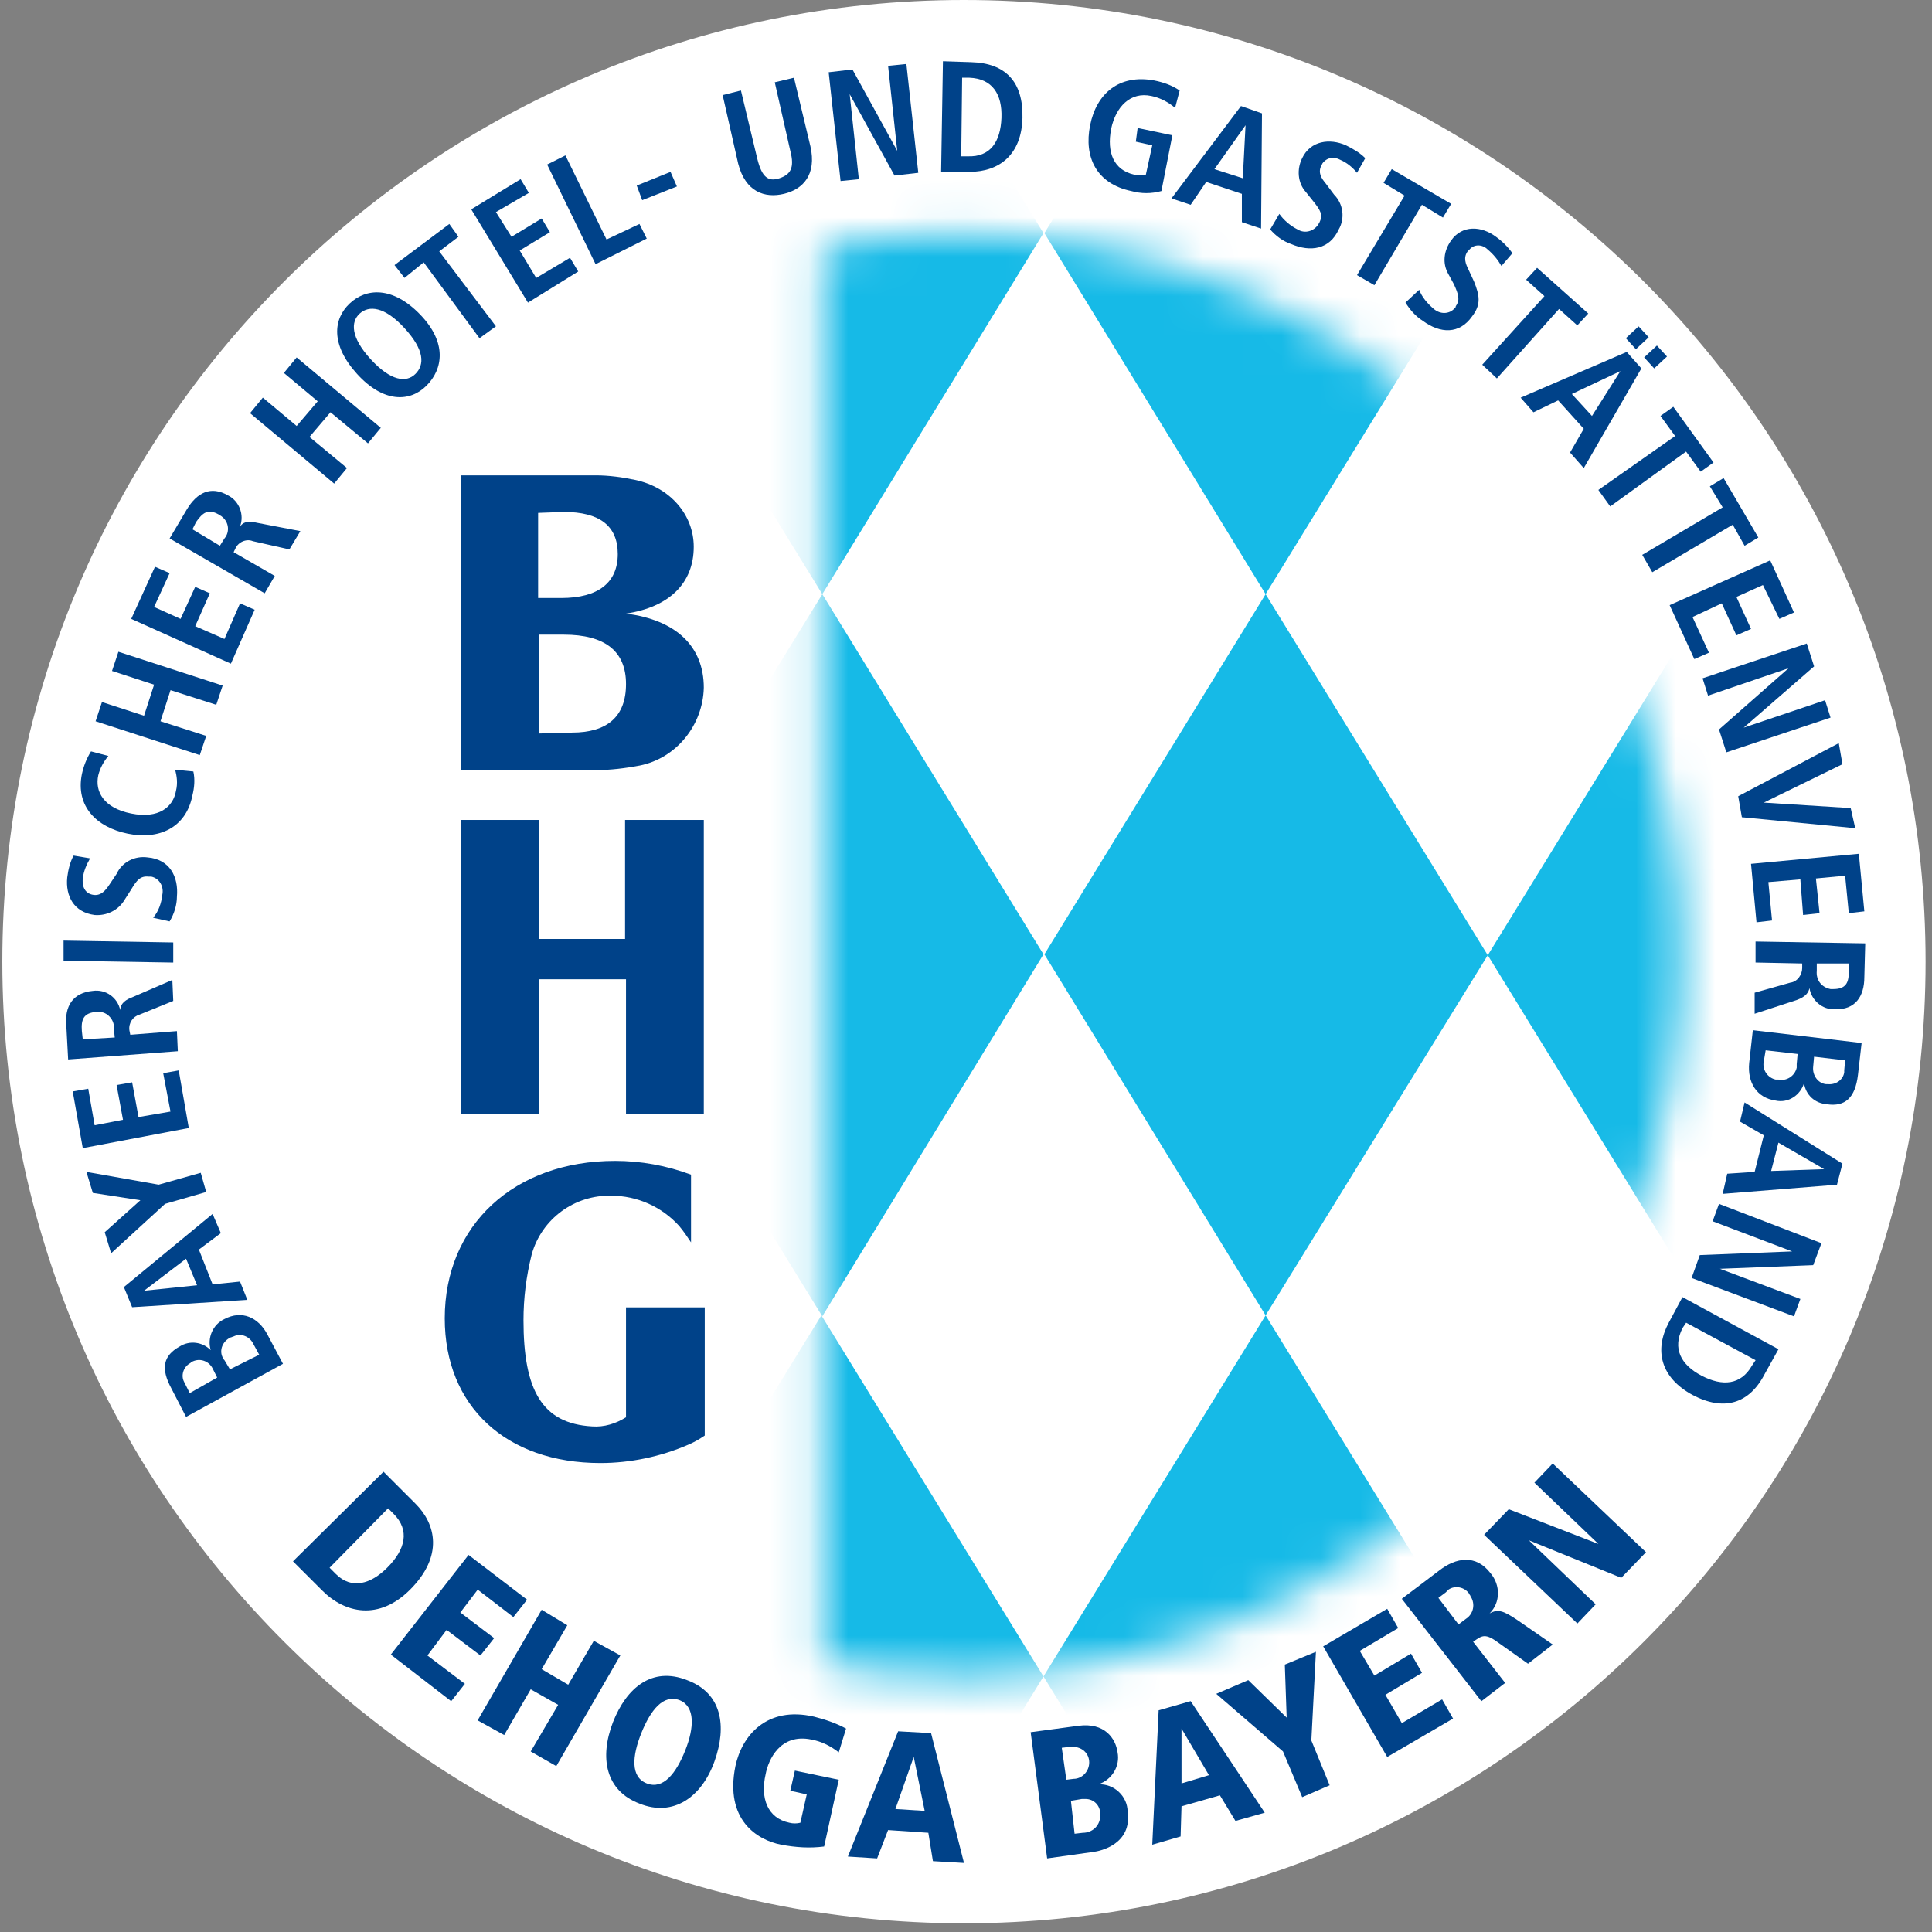 <svg width="49" height="49" viewBox="0 0 49 49" fill="none" xmlns="http://www.w3.org/2000/svg">
<rect x="0" y="0" width="49" height="49" fill="#808080" stroke="none"/>
<g clip-path="url(#clip0_16_7219)">
<path d="M24.448 48.779C37.918 48.779 48.837 37.859 48.837 24.389C48.837 10.919 37.918 0 24.448 0C10.978 0 0.059 10.919 0.059 24.389C0.059 37.859 10.978 48.779 24.448 48.779Z" fill="white"/>
<path d="M37.731 42.514L32.099 33.359L37.731 24.204L43.363 33.359L37.731 42.514Z" fill="white"/>
<path d="M43.363 15.067L37.731 5.912L32.099 15.067L37.731 24.199L43.363 15.067Z" fill="white"/>
<path d="M32.096 33.359L26.464 24.204L20.855 33.359L26.464 42.514L32.096 33.359Z" fill="white"/>
<path d="M32.096 15.067L26.464 5.912L20.855 15.067L26.464 24.199L32.096 15.067Z" fill="white"/>
<mask id="mask0_16_7219" style="mask-type:luminance" maskUnits="userSpaceOnUse" x="20" y="5" width="23" height="38">
<path d="M24.355 5.912C23.173 5.912 22.014 6.028 20.855 6.26V42.194C30.777 44.119 40.376 37.651 42.323 27.728C44.247 17.805 37.779 8.207 27.856 6.26C26.697 6.028 25.538 5.912 24.355 5.912Z" fill="white"/>
</mask>
<g mask="url(#mask0_16_7219)">
<path d="M32.099 33.361L26.488 24.204L32.099 15.069L37.733 24.227L32.099 33.361ZM37.733 5.912L32.099 -3.246L26.488 5.912L32.099 15.069L37.733 5.912ZM37.733 42.519L32.099 33.361L26.465 42.519L32.099 51.677L37.733 42.519ZM49 24.204L43.366 15.069L37.733 24.227L43.366 33.385L49 24.204ZM26.465 24.204L20.855 15.069L15.221 24.227L20.855 33.385L26.465 24.204ZM26.465 5.912L20.855 -3.223L15.221 5.912L20.855 15.069L26.465 5.912ZM26.465 42.519L20.832 33.361L15.198 42.519L20.832 51.677L26.465 42.519Z" fill="#16BAE7"/>
</g>
<path d="M13.648 15.167V13.008L14.298 12.984C15.203 12.984 15.668 13.333 15.668 14.052C15.668 14.772 15.18 15.167 14.228 15.167H13.648ZM11.697 19.532H15.11C15.482 19.532 15.853 19.486 16.225 19.416C17.154 19.23 17.827 18.394 17.85 17.442C17.85 16.398 17.154 15.724 15.877 15.562C16.968 15.399 17.595 14.795 17.595 13.867C17.595 13.054 16.991 12.357 16.109 12.172C15.784 12.102 15.435 12.056 15.11 12.056H11.697V19.532ZM13.671 18.603V16.096H14.298C15.342 16.096 15.877 16.514 15.877 17.349C15.877 18.185 15.389 18.58 14.507 18.58L13.671 18.603Z" fill="#004289"/>
<path d="M13.671 20.796V23.814H15.853V20.796H17.85V28.249H15.877V24.836H13.671V28.249H11.697V20.796H13.671Z" fill="#004289"/>
<path d="M17.526 31.51C17.433 31.37 17.34 31.231 17.224 31.092C16.783 30.604 16.156 30.326 15.506 30.326C14.577 30.302 13.741 30.906 13.486 31.812C13.346 32.369 13.277 32.926 13.277 33.483C13.277 35.248 13.741 36.107 15.018 36.177C15.32 36.2 15.622 36.107 15.877 35.945V33.158H17.874V36.409C17.735 36.502 17.619 36.572 17.456 36.641C16.759 36.943 15.993 37.106 15.227 37.106C12.836 37.106 11.28 35.666 11.28 33.437C11.28 31.069 13.044 29.443 15.599 29.443C16.249 29.443 16.899 29.559 17.526 29.792V31.51Z" fill="#004289"/>
<path d="M4.719 35.936L4.348 35.217C4.07 34.706 4.139 34.382 4.557 34.15C4.812 33.988 5.136 34.034 5.345 34.243C5.252 33.941 5.392 33.593 5.693 33.454C6.134 33.222 6.551 33.408 6.783 33.848L7.177 34.59L4.719 35.936ZM5.508 34.938L5.392 34.706C5.299 34.521 5.067 34.428 4.858 34.544C4.858 34.544 4.835 34.544 4.835 34.567C4.649 34.66 4.58 34.892 4.673 35.054C4.673 35.078 4.696 35.078 4.696 35.101L4.812 35.333L5.508 34.938ZM6.574 34.359L6.435 34.103C6.342 33.895 6.111 33.802 5.925 33.895C5.902 33.895 5.879 33.918 5.855 33.918C5.647 34.011 5.554 34.243 5.647 34.428C5.647 34.451 5.67 34.475 5.693 34.498L5.832 34.73L6.574 34.359Z" fill="#004289"/>
<path d="M5.044 31.692L5.392 32.574L6.088 32.504L6.273 32.968L3.351 33.154L3.142 32.643L5.392 30.788L5.601 31.275L5.044 31.692ZM4.719 31.924L3.653 32.736L4.998 32.597L4.719 31.924Z" fill="#004289"/>
<path d="M4.186 30.533L2.818 31.786L2.656 31.252L3.56 30.441L2.354 30.255L2.192 29.722L4.024 30.046L5.091 29.745L5.23 30.232L4.186 30.533Z" fill="#004289"/>
<path d="M2.099 29.119L1.844 27.681L2.238 27.612L2.4 28.539L3.119 28.4L2.957 27.519L3.351 27.45L3.513 28.331L4.324 28.192L4.139 27.218L4.533 27.148L4.788 28.609L2.099 29.119Z" fill="#004289"/>
<path d="M1.728 26.87L1.682 26.012C1.635 25.525 1.844 25.178 2.354 25.131C2.678 25.085 2.98 25.294 3.049 25.618C3.049 25.525 3.096 25.386 3.351 25.294L4.371 24.853L4.394 25.386L3.536 25.734C3.374 25.78 3.258 25.942 3.281 26.128L3.304 26.244L4.487 26.151L4.51 26.661L1.728 26.87ZM2.887 26.082C2.91 25.873 2.725 25.664 2.516 25.664C2.493 25.664 2.47 25.664 2.447 25.664C2.122 25.688 2.053 25.85 2.076 26.151L2.099 26.36L2.91 26.313L2.887 26.082Z" fill="#004289"/>
<path d="M1.612 24.366V23.856L4.394 23.903V24.413L1.612 24.366Z" fill="#004289"/>
<path d="M3.884 23.276C4.023 23.114 4.093 22.905 4.116 22.697C4.162 22.488 4.046 22.279 3.838 22.233C3.814 22.233 3.791 22.233 3.768 22.233C3.559 22.21 3.467 22.326 3.328 22.558L3.165 22.813C3.003 23.091 2.702 23.23 2.4 23.207C1.867 23.137 1.659 22.72 1.705 22.256C1.728 22.071 1.775 21.862 1.867 21.7L2.285 21.77C2.192 21.932 2.122 22.094 2.099 22.279C2.076 22.535 2.192 22.674 2.377 22.697C2.563 22.72 2.679 22.581 2.771 22.442L2.957 22.164C3.096 21.862 3.42 21.7 3.745 21.746C4.301 21.793 4.533 22.233 4.487 22.743C4.487 22.952 4.417 23.183 4.301 23.369L3.884 23.276Z" fill="#004289"/>
<path d="M4.904 19.567C4.95 19.776 4.927 19.984 4.881 20.17C4.719 21.004 4.023 21.306 3.235 21.143C2.447 20.981 1.914 20.448 2.076 19.637C2.122 19.428 2.192 19.243 2.308 19.057L2.748 19.173C2.632 19.312 2.54 19.474 2.493 19.66C2.4 20.077 2.632 20.494 3.328 20.633C4.023 20.773 4.394 20.471 4.464 20.054C4.51 19.869 4.487 19.683 4.44 19.521L4.904 19.567Z" fill="#004289"/>
<path d="M2.424 18.293L2.586 17.805L3.653 18.153L3.908 17.365L2.841 17.017L3.003 16.53L5.647 17.388L5.485 17.875L4.325 17.504L4.07 18.293L5.23 18.664L5.067 19.151L2.424 18.293Z" fill="#004289"/>
<path d="M3.328 15.696L3.931 14.374L4.302 14.536L3.908 15.394L4.58 15.696L4.951 14.884L5.322 15.047L4.951 15.881L5.693 16.206L6.088 15.302L6.459 15.464L5.856 16.832L3.328 15.696Z" fill="#004289"/>
<path d="M4.302 13.656L4.742 12.914C4.997 12.496 5.345 12.311 5.786 12.566C6.064 12.705 6.203 13.053 6.087 13.354C6.157 13.261 6.25 13.192 6.528 13.261L7.618 13.47L7.34 13.934L6.412 13.725C6.25 13.656 6.041 13.748 5.971 13.911L5.925 14.004L6.969 14.607L6.713 15.047L4.302 13.656ZM5.693 13.656C5.832 13.493 5.809 13.238 5.624 13.099C5.6 13.076 5.577 13.076 5.554 13.053C5.276 12.89 5.137 13.006 4.974 13.238L4.881 13.424L5.577 13.841L5.693 13.656Z" fill="#004289"/>
<path d="M6.342 10.479L6.666 10.085L7.524 10.804L8.058 10.178L7.2 9.459L7.524 9.065L9.658 10.851L9.333 11.245L8.382 10.456L7.849 11.082L8.8 11.871L8.475 12.265L6.342 10.479Z" fill="#004289"/>
<path d="M8.869 7.697C9.286 7.303 9.958 7.257 10.654 7.975C11.349 8.694 11.233 9.366 10.816 9.783C10.399 10.2 9.726 10.224 9.054 9.482C8.382 8.74 8.451 8.091 8.869 7.697ZM10.538 9.482C10.77 9.25 10.77 8.879 10.26 8.323C9.75 7.766 9.356 7.743 9.124 7.952C8.892 8.161 8.892 8.555 9.402 9.111C9.912 9.667 10.306 9.714 10.538 9.482Z" fill="#004289"/>
<path d="M10.746 6.654L10.26 7.048L10.005 6.723L11.396 5.68L11.627 6.005L11.14 6.375L12.578 8.276L12.161 8.578L10.746 6.654Z" fill="#004289"/>
<path d="M11.952 5.309L13.204 4.544L13.413 4.892L12.578 5.379L12.973 6.005L13.738 5.541L13.947 5.889L13.181 6.353L13.599 7.049L14.457 6.538L14.665 6.886L13.39 7.675L11.952 5.309Z" fill="#004289"/>
<path d="M13.877 4.173L14.34 3.941L15.383 6.074L16.218 5.68L16.403 6.051L15.105 6.7L13.877 4.173Z" fill="#004289"/>
<path d="M16.149 4.706L17.006 4.359L17.168 4.729L16.288 5.077L16.149 4.706Z" fill="#004289"/>
<path d="M18.792 2.295L19.209 4.035C19.325 4.498 19.487 4.614 19.766 4.522C20.044 4.429 20.16 4.266 20.044 3.826L19.65 2.087L20.137 1.971L20.554 3.71C20.716 4.429 20.369 4.8 19.882 4.916C19.395 5.032 18.907 4.869 18.722 4.151L18.328 2.411L18.792 2.295Z" fill="#004289"/>
<path d="M21.017 1.832L21.62 1.762L22.756 3.826L22.524 1.669L22.988 1.623L23.29 4.383L22.687 4.452L21.55 2.388L21.782 4.545L21.319 4.591L21.017 1.832Z" fill="#004289"/>
<path d="M23.915 1.553L24.634 1.577C25.491 1.6 25.955 2.063 25.932 2.991C25.909 3.918 25.352 4.358 24.587 4.358H23.869L23.915 1.553ZM24.379 3.964H24.541C25.12 3.987 25.375 3.593 25.399 2.991C25.422 2.388 25.167 1.994 24.587 1.971H24.402L24.379 3.964Z" fill="#004289"/>
<path d="M28.853 3.246L29.734 3.431L29.456 4.845C29.201 4.915 28.946 4.915 28.691 4.845C27.81 4.66 27.485 3.987 27.648 3.176C27.81 2.365 28.39 1.878 29.27 2.04C29.502 2.087 29.711 2.156 29.919 2.295L29.803 2.736C29.641 2.597 29.433 2.481 29.201 2.434C28.668 2.318 28.297 2.712 28.181 3.269C28.065 3.872 28.25 4.312 28.76 4.428C28.853 4.451 28.969 4.451 29.062 4.428L29.224 3.686L28.807 3.593L28.853 3.246Z" fill="#004289"/>
<path d="M31.497 4.916L30.592 4.614L30.198 5.194L29.711 5.032L31.474 2.689L32.007 2.875L31.984 5.797L31.497 5.635V4.916ZM31.52 4.521L31.59 3.176L30.801 4.29L31.52 4.521Z" fill="#004289"/>
<path d="M32.447 5.425C32.563 5.587 32.725 5.726 32.91 5.819C33.096 5.935 33.328 5.865 33.443 5.68C33.443 5.657 33.467 5.657 33.467 5.633C33.559 5.448 33.49 5.332 33.304 5.1L33.119 4.869C32.91 4.637 32.887 4.289 33.026 4.011C33.235 3.57 33.722 3.501 34.139 3.686C34.324 3.779 34.487 3.872 34.626 4.011L34.417 4.382C34.301 4.243 34.162 4.127 34 4.057C33.837 3.964 33.652 3.988 33.536 4.15C33.536 4.173 33.513 4.173 33.513 4.196C33.42 4.382 33.513 4.521 33.629 4.66L33.837 4.938C34.069 5.17 34.116 5.541 33.953 5.819C33.722 6.329 33.235 6.398 32.748 6.19C32.539 6.12 32.354 5.981 32.215 5.819L32.447 5.425Z" fill="#004289"/>
<path d="M35.623 4.961L35.09 4.637L35.298 4.289L36.805 5.17L36.596 5.518L36.063 5.193L34.858 7.233L34.417 6.978L35.623 4.961Z" fill="#004289"/>
<path d="M35.994 7.349C36.063 7.535 36.202 7.697 36.365 7.836C36.527 7.975 36.759 7.975 36.898 7.813C36.921 7.79 36.921 7.79 36.921 7.766C37.037 7.604 36.99 7.465 36.875 7.21L36.736 6.955C36.573 6.677 36.62 6.352 36.805 6.097C37.083 5.703 37.57 5.726 37.941 6.005C38.103 6.121 38.242 6.26 38.358 6.422L38.08 6.746C37.987 6.584 37.871 6.445 37.732 6.329C37.593 6.19 37.385 6.19 37.269 6.329C37.245 6.352 37.245 6.352 37.222 6.376C37.106 6.538 37.176 6.7 37.245 6.839L37.385 7.141C37.524 7.488 37.57 7.72 37.338 8.021C37.014 8.485 36.527 8.462 36.086 8.137C35.901 8.021 35.762 7.859 35.646 7.674L35.994 7.349Z" fill="#004289"/>
<path d="M39.17 7.511L38.706 7.094L38.984 6.793L40.282 7.952L40.004 8.253L39.541 7.836L37.964 9.598L37.593 9.25L39.17 7.511Z" fill="#004289"/>
<path d="M40.168 10.875L39.518 10.155L38.892 10.457L38.567 10.086L41.258 8.926L41.629 9.344L40.168 11.872L39.82 11.478L40.168 10.875ZM40.376 10.55L41.096 9.413L39.866 9.993L40.376 10.55ZM41.559 8.277L41.815 8.555L41.49 8.857L41.235 8.578L41.559 8.277ZM42.023 8.764L42.279 9.042L41.954 9.344L41.699 9.065L42.023 8.764Z" fill="#004289"/>
<path d="M42.485 11.059L42.114 10.549L42.439 10.317L43.459 11.731L43.134 11.963L42.763 11.453L40.839 12.844L40.538 12.426L42.485 11.059Z" fill="#004289"/>
<path d="M43.691 12.867L43.366 12.334L43.714 12.125L44.595 13.632L44.247 13.841L43.946 13.307L41.906 14.513L41.651 14.072L43.691 12.867Z" fill="#004289"/>
<path d="M44.897 14.212L45.5 15.534L45.129 15.696L44.712 14.838L44.039 15.139L44.41 15.951L44.039 16.113L43.668 15.302L42.926 15.649L43.343 16.554L42.972 16.716L42.346 15.348L44.897 14.212Z" fill="#004289"/>
<path d="M45.824 16.321L46.01 16.901L44.224 18.455L46.288 17.759L46.427 18.2L43.784 19.081L43.598 18.501L45.361 16.948L43.32 17.643L43.181 17.203L45.824 16.321Z" fill="#004289"/>
<path d="M46.636 18.848L46.729 19.382L44.734 20.356L46.938 20.495L47.053 21.005L44.178 20.727L44.085 20.194L46.636 18.848Z" fill="#004289"/>
<path d="M47.145 21.654L47.284 23.114L46.89 23.16L46.797 22.21L46.056 22.28L46.148 23.16L45.731 23.207L45.661 22.303L44.85 22.372L44.943 23.346L44.549 23.392L44.41 21.909L47.145 21.654Z" fill="#004289"/>
<path d="M47.307 23.926L47.284 24.783C47.284 25.27 47.052 25.618 46.542 25.595C46.218 25.618 45.939 25.363 45.893 25.061C45.87 25.154 45.824 25.27 45.569 25.363L44.502 25.711V25.177L45.406 24.922C45.592 24.899 45.708 24.714 45.708 24.552V24.436L44.525 24.412V23.879L47.307 23.926ZM46.078 24.621C46.055 24.853 46.194 25.038 46.426 25.085C46.449 25.085 46.473 25.085 46.496 25.085C46.82 25.085 46.89 24.922 46.89 24.644V24.436H46.078V24.621Z" fill="#004289"/>
<path d="M47.215 26.453L47.122 27.264C47.052 27.844 46.797 28.075 46.334 28.006C46.032 27.983 45.8 27.774 45.754 27.473C45.661 27.774 45.36 27.983 45.035 27.913C44.549 27.844 44.317 27.45 44.363 26.963L44.456 26.128L47.215 26.453ZM44.781 26.638L44.734 26.916C44.688 27.125 44.827 27.334 45.035 27.38C45.059 27.38 45.082 27.38 45.105 27.38C45.314 27.426 45.522 27.287 45.569 27.079C45.569 27.055 45.569 27.032 45.569 26.986L45.592 26.731L44.781 26.638ZM46.009 26.8L45.986 27.055C45.963 27.264 46.102 27.473 46.31 27.496C46.334 27.496 46.334 27.496 46.357 27.496C46.565 27.519 46.751 27.38 46.774 27.195C46.774 27.171 46.774 27.171 46.774 27.148L46.797 26.893L46.009 26.8Z" fill="#004289"/>
<path d="M44.502 29.722L44.734 28.794L44.131 28.447L44.247 27.96L46.729 29.513L46.59 30.047L43.691 30.279L43.807 29.768L44.502 29.722ZM44.92 29.699L46.265 29.652L45.105 28.98L44.92 29.699Z" fill="#004289"/>
<path d="M46.196 31.53L45.987 32.087L43.621 32.18L45.662 32.945L45.5 33.386L42.903 32.412L43.111 31.832L45.454 31.739L43.436 30.974L43.598 30.533L46.196 31.53Z" fill="#004289"/>
<path d="M45.106 34.22L44.758 34.846C44.364 35.611 43.715 35.797 42.926 35.379C42.114 34.939 41.952 34.243 42.323 33.547L42.671 32.898L45.106 34.22ZM42.764 33.547L42.671 33.686C42.416 34.197 42.624 34.614 43.158 34.892C43.691 35.17 44.155 35.124 44.433 34.637L44.526 34.498L42.764 33.547Z" fill="#004289"/>
<path d="M9.727 37.326L10.539 38.138C11.049 38.648 11.258 39.459 10.4 40.318C9.611 41.106 8.753 40.92 8.174 40.341L7.431 39.599L9.727 37.326ZM8.359 39.761L8.521 39.923C8.916 40.318 9.403 40.178 9.82 39.761C10.284 39.297 10.4 38.81 9.982 38.393L9.843 38.254L8.359 39.761Z" fill="#004289"/>
<path d="M11.884 39.436L13.368 40.572L13.02 41.013L12.116 40.317L11.675 40.897L12.533 41.547L12.185 41.987L11.327 41.338L10.84 41.987L11.791 42.706L11.443 43.147L9.912 41.964L11.884 39.436Z" fill="#004289"/>
<path d="M14.156 43.239L13.46 42.845L12.787 44.005L12.114 43.633L13.738 40.827L14.388 41.221L13.738 42.334L14.411 42.729L15.06 41.615L15.733 41.986L14.109 44.793L13.46 44.422L14.156 43.239Z" fill="#004289"/>
<path d="M17.424 42.612C18.305 42.937 18.445 43.771 18.12 44.676C17.795 45.58 17.076 46.09 16.218 45.743C15.36 45.418 15.198 44.583 15.546 43.679C15.893 42.797 16.543 42.264 17.424 42.612ZM16.404 45.232C16.821 45.395 17.146 44.977 17.378 44.398C17.61 43.818 17.633 43.284 17.239 43.122C16.821 42.96 16.497 43.377 16.265 43.957C16.033 44.537 15.986 45.07 16.404 45.232Z" fill="#004289"/>
<path d="M20.16 44.907L21.273 45.139L20.902 46.832C20.531 46.879 20.183 46.855 19.812 46.786C19.209 46.67 18.374 46.16 18.652 44.791C18.815 44.026 19.441 43.261 20.647 43.539C20.925 43.609 21.203 43.702 21.458 43.841L21.273 44.444C21.064 44.281 20.832 44.165 20.577 44.119C19.789 43.957 19.487 44.629 19.418 45C19.279 45.603 19.464 46.113 20.021 46.229C20.113 46.252 20.206 46.252 20.299 46.229L20.461 45.51L20.044 45.418L20.16 44.907Z" fill="#004289"/>
<path d="M23.545 46.484L22.524 46.415L22.246 47.134L21.504 47.087L22.779 43.91L23.614 43.956L24.449 47.249L23.661 47.203L23.545 46.484ZM23.174 44.559L22.71 45.881L23.452 45.928L23.174 44.559Z" fill="#004289"/>
<path d="M26.14 43.933L27.346 43.771C28.019 43.678 28.297 44.096 28.344 44.444C28.413 44.791 28.204 45.139 27.857 45.255C28.251 45.232 28.599 45.557 28.599 45.951C28.715 46.763 27.926 46.948 27.718 46.971L26.558 47.134L26.14 43.933ZM27.045 45.139L27.23 45.116C27.439 45.116 27.625 44.931 27.625 44.699C27.625 44.467 27.439 44.304 27.207 44.304C27.184 44.304 27.161 44.304 27.138 44.304L26.929 44.328L27.045 45.139ZM27.254 46.508L27.462 46.484C27.694 46.484 27.88 46.322 27.903 46.09C27.903 46.067 27.903 46.044 27.903 45.997C27.903 45.789 27.741 45.626 27.532 45.626C27.509 45.626 27.462 45.626 27.439 45.626L27.161 45.673L27.254 46.508Z" fill="#004289"/>
<path d="M30.94 45.534L29.966 45.812L29.943 46.577L29.224 46.786L29.386 43.377L30.198 43.145L32.077 45.974L31.334 46.183L30.94 45.534ZM29.966 43.841V45.232L30.662 45.023L29.966 43.841Z" fill="#004289"/>
<path d="M32.54 44.421L30.847 42.96L31.659 42.612L32.633 43.563L32.586 42.218L33.375 41.893L33.259 44.143L33.723 45.279L33.027 45.58L32.54 44.421Z" fill="#004289"/>
<path d="M33.559 41.755L35.183 40.803L35.462 41.291L34.487 41.87L34.858 42.497L35.786 41.94L36.065 42.427L35.137 42.984L35.554 43.703L36.575 43.1L36.853 43.587L35.183 44.561L33.559 41.755Z" fill="#004289"/>
<path d="M35.553 40.549L36.504 39.83C36.922 39.505 37.432 39.412 37.803 39.9C38.058 40.201 38.058 40.642 37.78 40.92C37.989 40.804 38.128 40.85 38.476 41.083L39.381 41.709L38.754 42.196L38.035 41.686C37.664 41.407 37.594 41.477 37.362 41.639L38.174 42.683L37.571 43.147L35.553 40.549ZM36.991 41.199L37.177 41.059C37.362 40.943 37.432 40.688 37.293 40.479C37.293 40.456 37.27 40.456 37.27 40.433C37.154 40.247 36.899 40.201 36.736 40.317C36.713 40.34 36.69 40.363 36.667 40.387L36.481 40.526L36.991 41.199Z" fill="#004289"/>
<path d="M37.64 38.926L38.266 38.277L40.539 39.158L38.916 37.604L39.38 37.117L41.746 39.367L41.119 40.017L38.776 39.066L40.47 40.689L40.006 41.176L37.64 38.926Z" fill="#004289"/>
</g>
<defs>
<clipPath id="clip0_16_7219">
<rect width="48.941" height="48.802" fill="white" transform="translate(0.059)"/>
</clipPath>
</defs>
</svg>
